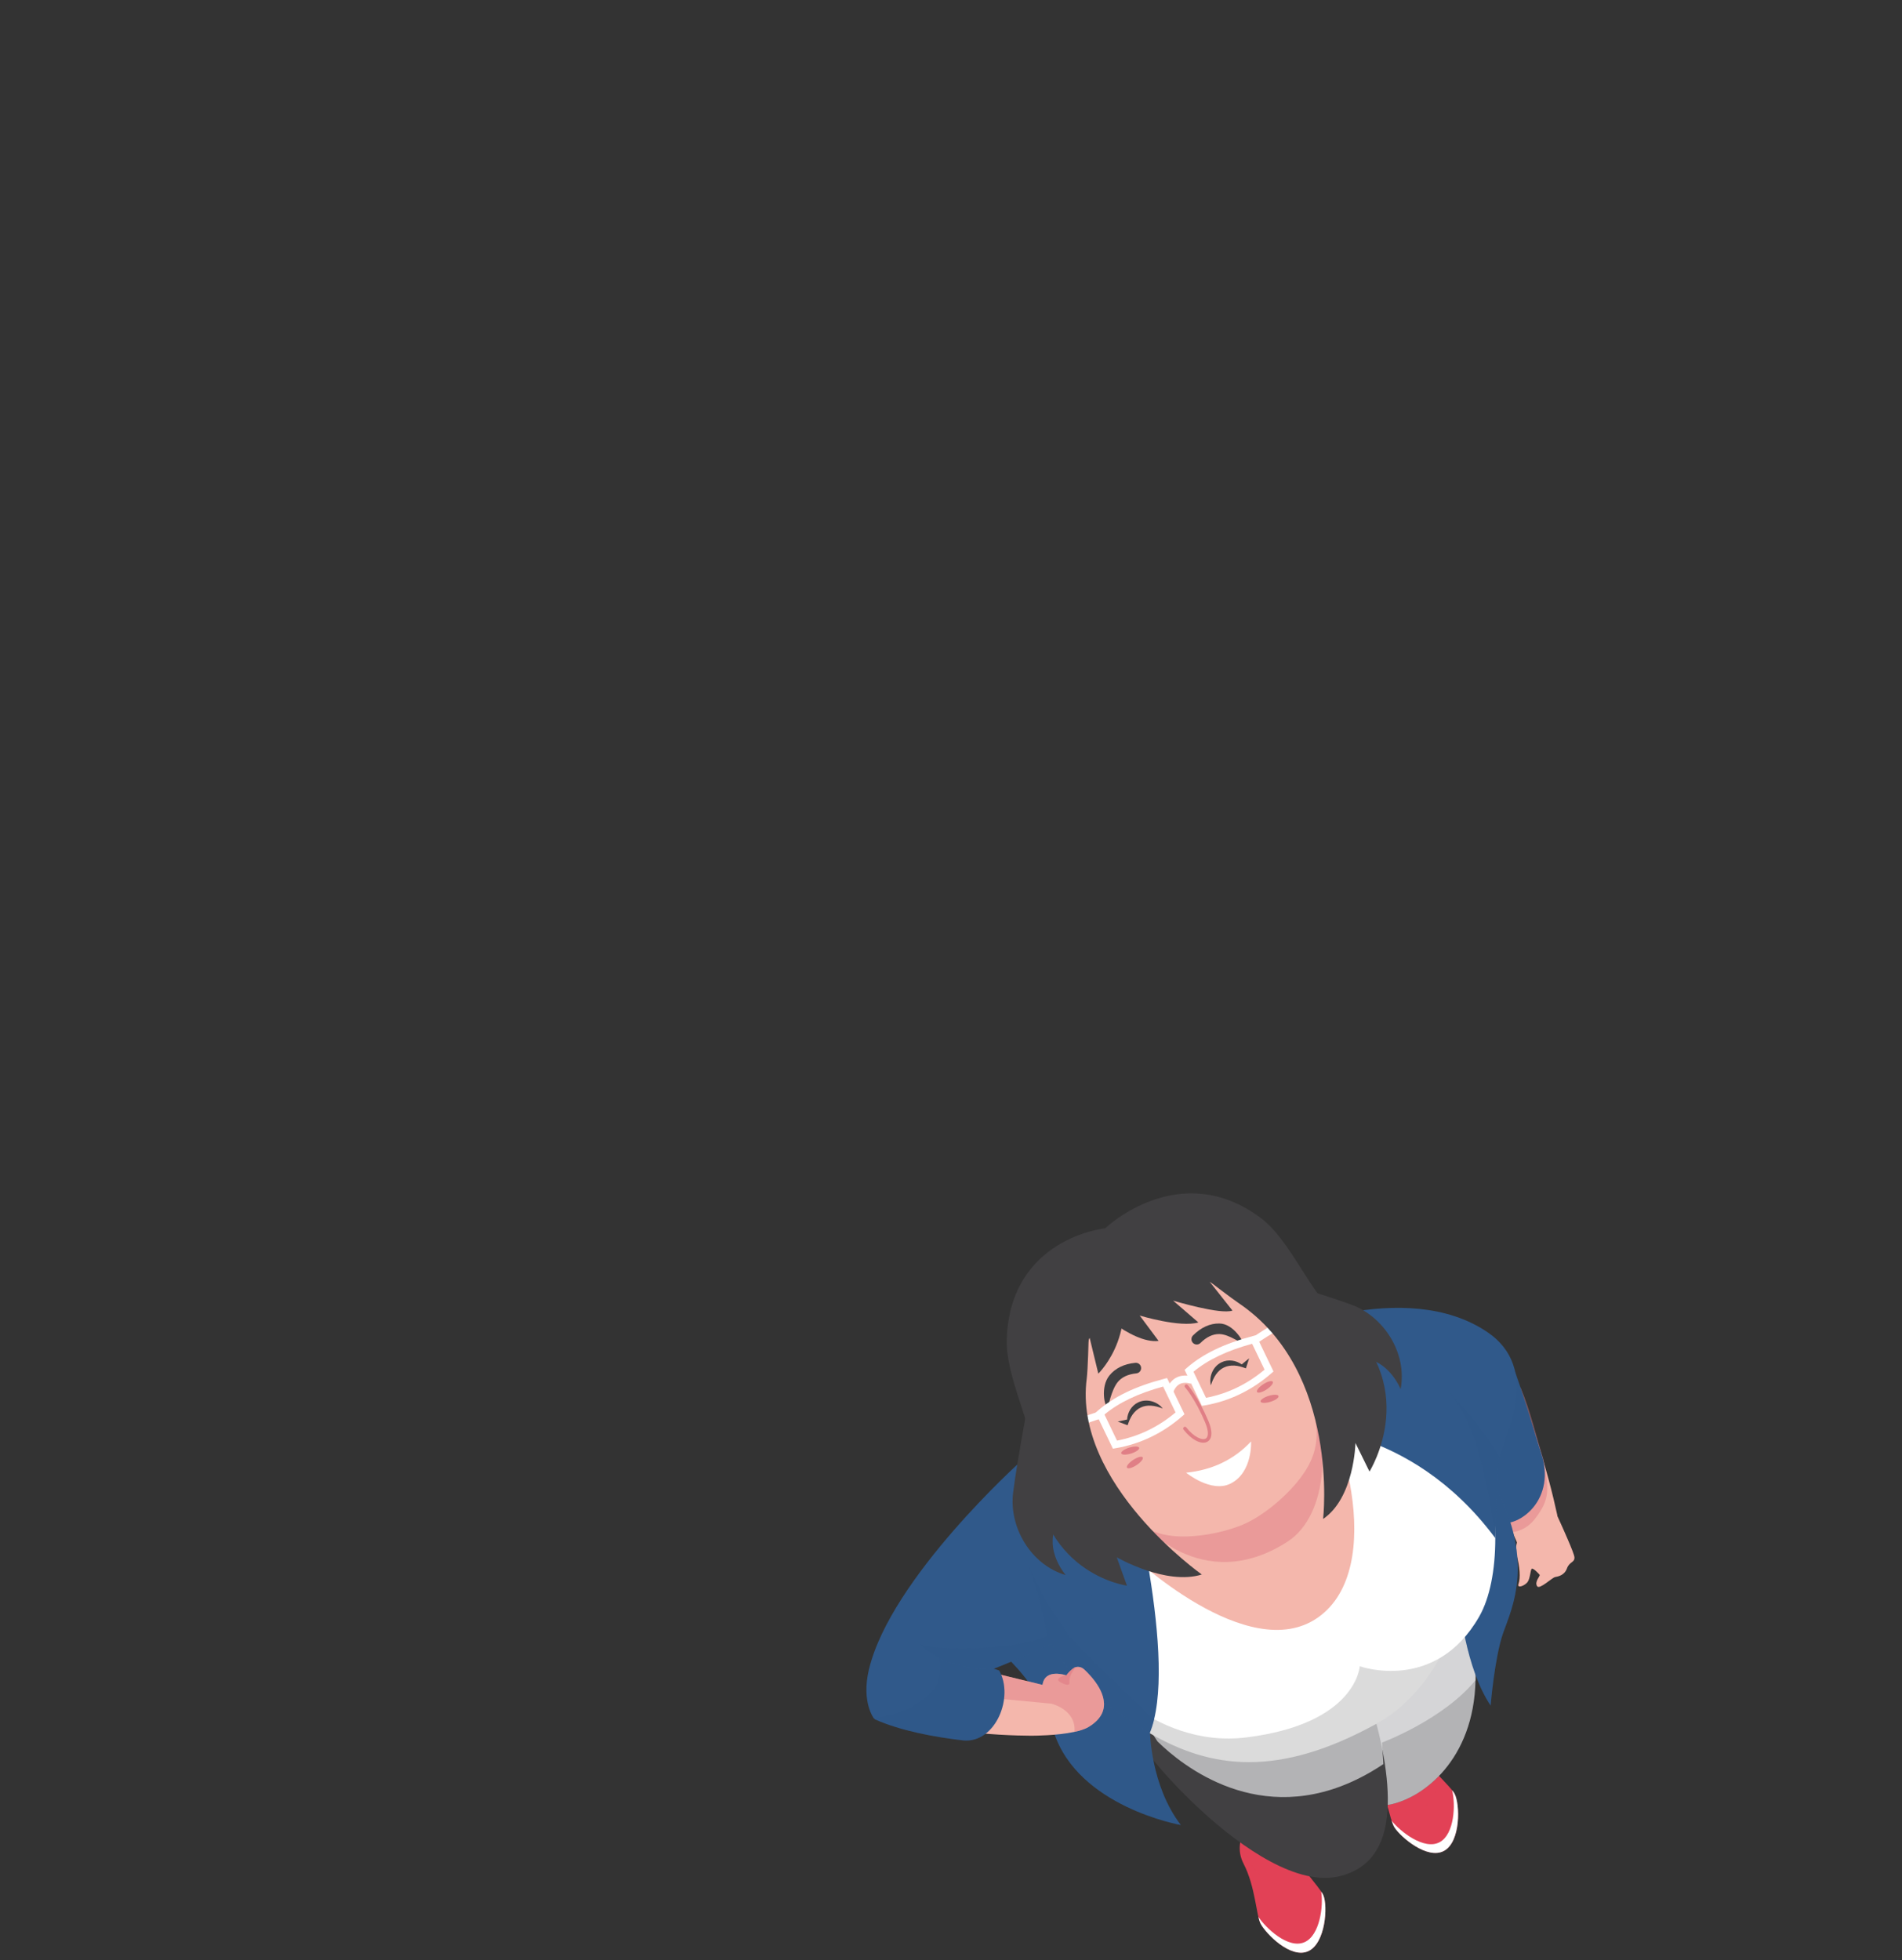 <svg xmlns="http://www.w3.org/2000/svg" xmlns:xlink="http://www.w3.org/1999/xlink" viewBox="0 0 724.89 747.05"><rect x="0" y="0" width="724.89" height="747.05" fill="#333333" stroke="none"/><defs><style>      .cls-1 {        opacity: .4;      }      .cls-1, .cls-2, .cls-3, .cls-4, .cls-5, .cls-6, .cls-7, .cls-8, .cls-9, .cls-10, .cls-11, .cls-12, .cls-13 {        stroke-width: 0px;      }      .cls-1, .cls-2, .cls-7 {        mix-blend-mode: multiply;      }      .cls-1, .cls-8 {        fill: #e24156;      }      .cls-2 {        opacity: .2;      }      .cls-2, .cls-9 {        fill: #30598a;      }      .cls-14 {        isolation: isolate;      }      .cls-3 {        fill: #414042;      }      .cls-4 {        fill: #dbdbdb;      }      .cls-5 {        fill: none;      }      .cls-6, .cls-7 {        opacity: .7;      }      .cls-6, .cls-10, .cls-13 {        fill: #e07f86;      }      .cls-7 {        fill: #e5e5e6;      }      .cls-15 {        clip-path: url(#clippath);      }      .cls-11 {        fill: #fff;      }      .cls-12 {        fill: #f4b7ac;      }      .cls-13 {        opacity: .5;      }    </style><clipPath id="clippath"><rect class="cls-5" width="724.89" height="747.05"></rect></clipPath></defs><g class="cls-14"><g id="Calque_2" data-name="Calque 2"><g id="Calque_1-2" data-name="Calque 1"><g class="cls-15"><g><g><path class="cls-12" d="M593.31,577.25s2.26,4.86,4.15,9.29c1.35,3.13,2.54,6.07,2.59,6.91.15,2.04-1.9,1.62-2.85,4.24-.96,2.65-3.32,3.08-4.52,3.31-1.18.22-5.92,4.87-6.84,3.5-1.16-1.68,1.26-3.93.95-4.36-.31-.42-2.36-2.56-2.95-2.33-.6.23-.59,3.66-1.66,5.09-1.07,1.43-4.22,2.65-3.43.59.78-2.08.51-6.4-.77-11.05-.02-.06-.04-.11-.04-.18-1.14-4.61,3.05-10.39,3.05-10.39,4.61-6.59,12.33-4.62,12.33-4.62Z"></path><path class="cls-12" d="M593.46,577.2s1.71,8.1-6.85,12.84c-6.69,3.7-8.66-2.71-8.66-2.71-1.48-3.6-3.36-7.13-5.53-10.61-6.27-10.12-14.96-19.95-22.92-30.63,0,0-.73-2.07-1.62-5.09-.47-12.86,19.93-16.97,28.37-18.12,3.78,9.1,6.95,17.89,9.56,26.03,3.47,10.79,5.97,20.47,7.66,28.3Z"></path><path class="cls-13" d="M588.23,556.17l.02.1c2.08,11.38,2.54,14.92-3.08,22.32-3.35,4.43-7.52,5.37-10.32,5.4-6.27-10.12-14.96-19.95-22.92-30.63,0,0-.73-2.07-1.62-5.09-.47-12.86,20.81-18.3,29.24-19.45,3.78,9.1,6.07,19.22,8.68,27.36Z"></path><path class="cls-9" d="M588.01,555.94c-4.08-12.73-5.24-17.96-10.54-32.96,0,0-28.39-9.61-31.93-3.98-3.53,5.64,3.96,27.08,3.96,27.08,6.89,9.24,16.22,24.85,22.17,33.54,3.62,3.42,20.8-5.07,16.34-23.68Z"></path><path class="cls-2" d="M588.06,555.75c-4.08-12.73-5.41-17.75-10.86-34.16,0,0-28.13-8.22-31.66-2.58-3.53,5.64,3.96,27.08,3.96,27.08,6.89,9.24,16.53,24.61,22.48,33.3,3.62,3.42,20.54-5.02,16.08-23.63Z"></path></g><g><path class="cls-8" d="M539.61,664.8c4.5,8.91,12.96,15.47,14.75,18.76,2.12,3.94,2.4,18.26-4,21.76-6.4,3.5-16.5-5.26-18.86-8.87-2.05-3.13-3.13-13.86-8.43-22.33-1.53-2.45-2.04-4.87-1.99-7.07.1-5.04,3.15-8.93,3.55-9.41l-.02-.02s.03-.01.04,0c.01-.01.03-.03.03-.03l.02.02c.65-.09,6.22-.78,10.8,2.4,1.55,1.09,3,2.63,4.09,4.79Z"></path><path class="cls-1" d="M523.76,672.96s1.28,10.7,7.71,15.65c6.16,4.75,15.85-.24,16.37-8.86.53-8.63-15.99-23.44-24.09-6.79Z"></path><path class="cls-11" d="M553.44,682.23c.39.49.7.94.92,1.34,2.12,3.94,2.4,18.26-4,21.76-6.4,3.5-16.5-5.26-18.86-8.87-.39-.6-.75-1.5-1.12-2.61,3.08,3.91,12.34,11.44,18.35,8.15,5.58-3.05,6.08-14.31,4.71-19.76Z"></path></g><path class="cls-3" d="M511.38,640.64s2.44,50.12,18.23,47.08c15.8-3.05,42.39-25.04,29.18-73.57-10.62-39.01-45.7-19.62-47.41,26.49Z"></path><path class="cls-7" d="M562.34,640.3c-.62,30.46-20.12,44.99-32.73,47.42-.24.05-.48.08-.71.09-4.72.46-8.19-3.94-10.76-10.21-5.64-13.89-6.77-36.96-6.77-36.96.09-2.46.28-4.85.54-7.16,4.84-40.86,36.81-56.25,46.87-19.33,2.67,9.78,3.71,18.47,3.55,26.14Z"></path><g><path class="cls-8" d="M491.2,702.31c3.75,9.25,11.63,16.5,13.14,19.93,1.78,4.1.87,18.39-5.79,21.35-6.67,2.96-16-6.62-18.06-10.41-1.78-3.29-1.97-14.08-6.54-22.95-1.32-2.57-1.63-5.02-1.4-7.21.51-5.01,3.88-8.63,4.32-9.08l-.02-.02s.03,0,.04,0c.01-.01.04-.03.04-.03,0,0,0,.01.02.02.66-.04,6.26-.26,10.57,3.29,1.46,1.21,2.77,2.87,3.68,5.11Z"></path><path class="cls-1" d="M473.86,698.47s.39,10.77,6.38,16.24c5.75,5.24,13.77,4.57,15.01-3.98,1.24-8.55-11.94-28.18-21.4-12.26Z"></path><path class="cls-11" d="M503.53,720.83c.35.52.62.99.81,1.41,1.78,4.1.87,18.39-5.79,21.35-6.67,2.96-16-6.62-18.06-10.41-.34-.63-.62-1.56-.9-2.7,2.75,4.16,11.34,12.43,17.61,9.65,5.81-2.57,7.24-13.75,6.34-19.3Z"></path></g><path class="cls-3" d="M526.92,667.11v.03c1.31,6.77,2.18,13.96,1.98,20.68-.38,13.34-5.1,24.06-18.6,27.24-31.08,7.32-83.35-55.61-79.41-58.51,27.44-44.73,66.68-32,81.03-23.06,4.24,2.64,6.71,4.79,6.71,4.79,0,0,5.29,13.28,8.29,28.83Z"></path><path class="cls-7" d="M562.34,640.3c-12.26,15.04-35.6,23.76-35.6,23.76l.18,3.04v.03s.32,5.14.32,5.14c-3.07,2.05-6.11,3.82-9.09,5.32-38.13,19.22-67.72-4.84-76.96-13.91,0-.01-.02-.01-.03-.02-3.56-5.36-5.59-8.88-5.59-8.88,27.44-44.73,62.01-30.24,76.35-21.3,4.84-40.86,36.81-56.25,46.87-19.33,2.67,9.78,3.71,18.47,3.55,26.14Z"></path><path class="cls-9" d="M438.27,659.8s.17,20.57,11.76,35.68c0,0-39.27-6.88-48.4-35.48-9.13-28.6-29.84-32.92-29.12-46.06.72-13.15.82-38.83,32.04-43.76,31.21-4.93,33.73,89.63,33.73,89.63Z"></path><path class="cls-2" d="M438.27,659.8s.17,20.57,11.76,35.68c0,0-39.27-6.88-48.4-35.48-9.13-28.6-29.84-32.92-29.12-46.06.72-13.15.82-38.83,32.04-43.76,31.21-4.93,33.73,89.63,33.73,89.63Z"></path><path class="cls-4" d="M551.66,517.23c-22.29-20.72-66.52-27.65-113.56-7.34,0,0-9.79,7.31-20.24,19.36-1.18,1.36-2.37,2.78-3.54,4.27-.48.58-.94,1.18-1.42,1.79-1.64,2.12-3.26,4.37-4.83,6.71-.34.48-.66.99-1,1.49-1.27,1.96-2.51,4-3.67,6.09-.3.54-.6,1.08-.89,1.63-.36.66-.71,1.34-1.05,1.99-.65,1.28-1.26,2.59-1.86,3.92-.34.77-.68,1.56-1.01,2.35-.24.58-.47,1.16-.69,1.74-.26.67-.51,1.33-.74,1.99-.96,2.74-1.79,5.56-2.42,8.43-.23,1-.42,2-.59,3.01-.13.68-.23,1.35-.33,2.02,0,.06,0,.1-.03.16-.1.81-.21,1.63-.28,2.45-.08.72-.14,1.46-.17,2.19-.13,1.88-.17,3.78-.09,5.68,0,.4.03.82.05,1.25,0,.03,0,.06,0,.09.04.56.07,1.1.12,1.67.06.78.16,1.56.25,2.35.48,3.68.84,7.08,1.22,10.28.11.93.22,1.84.34,2.74.07.61.15,1.21.24,1.82.06.45.12.9.2,1.33.09.69.19,1.38.31,2.04.07.46.15.93.24,1.37.16.97.35,1.91.57,2.85.09.49.22.97.32,1.46.08.35.18.69.27,1.03.23.87.48,1.72.74,2.57.15.49.32.98.5,1.46.12.34.27.68.4,1.02,2.39-.48,5.07.59,5.62,3.68.68,3.81,25.32,21.84,32.68,31.8.55.75.84,1.64.91,2.56,23.32,13.49,48.82,17.06,86.4-3.65,45.77-25.22,48.63-119.58,27.03-139.65Z"></path><path class="cls-9" d="M556.33,611.38s2.13,24.16,11.77,38.57c0,0,1.52-18.36,4.78-27.67,3.27-9.3,12.93-28.51-4.88-59.05-17.81-30.54-53.41-46.44-53.41-46.44l41.73,94.59Z"></path><path class="cls-2" d="M556.33,611.38s2.13,24.16,11.77,38.57c0,0,1.52-18.36,4.78-27.67,3.27-9.3,12.93-28.51-4.88-59.05-17.81-30.54-53.41-46.44-53.41-46.44l41.73,94.59Z"></path><path class="cls-11" d="M569.89,586.15c0,12.11-2.06,22.8-6.15,29.94-16.77,29.25-45.51,18.89-45.51,18.89,0,0-1.19,21.91-43.2,27.12-36.62,4.54-61.18-28.68-61.18-28.68-48.42-70.28-2.04-120.01,52.05-133.85,13.18-3.38,28.69,1.19,42.72,1.86,42.45,2,61.21,47.21,61.27,84.72Z"></path><path class="cls-9" d="M571.43,555.08c-.22.88-.36,1.36-.36,1.36,0,0-1.19,21.1-1.18,29.72-.08-.1-.14-.2-.22-.29-32.68-43.67-76-42.02-76-42.02,0,0-16.96-11.16-25.61-27.83,18.81-9.89,67.89-28.99,98.58-8.53,21.31,14.21,6.66,40.17,4.79,47.61Z"></path><path class="cls-2" d="M571.43,555.08c-.22.88-.36,1.36-.36,1.36,0,0-1.19,21.1-1.18,29.72-.08-.1-.14-.2-.22-.29-1.63-15.36-6.38-42.73-17.76-55.89,1.29,1.31,12.97,13.44,19.51,25.11Z"></path><path class="cls-12" d="M430.42,591.93s45.22,43.32,71.93,24.44c26.72-18.88,8.89-77.61-5.49-92.18-14.38-14.57-87.07-9.23-66.44,67.74Z"></path><path class="cls-9" d="M439.84,655.28c-.44,1.89-1.01,3.63-1.68,5.22-1.04-.61-2.07-1.22-3.11-1.86,0,0-.01-.01-.03-.03-1.02-.64-2.06-1.29-3.08-1.97-2.06-1.35-4.1-2.78-6.15-4.26-.14-.1-.28-.2-.43-.31-.74-.54-1.48-1.08-2.21-1.63-.84-.62-1.66-1.25-2.44-1.86-1.22-.97-2.37-1.9-3.48-2.82-.67-.57-1.33-1.12-1.96-1.68-.41-.37-.82-.72-1.22-1.08-1.19-1.08-2.3-2.11-3.32-3.17l-.17-.17c-.23-.23-.47-.47-.68-.7-.31-.33-.62-.67-.92-.98h-.01c-.37-.4-.74-.81-1.09-1.21-.35-.41-.71-.82-1.04-1.22-.35-.41-.68-.82-1.01-1.23-.26-.31-.5-.62-.72-.94-.14-.2-.28-.38-.43-.58-.35-.45-.67-.92-.98-1.38h-.01c-.03-.06-.06-.1-.07-.13-.34-.51-.68-1.04-.99-1.53-.14-.24-.28-.47-.44-.71-.23-.38-.45-.77-.65-1.15-.27-.47-.51-.94-.75-1.42-.7-1.39-1.32-2.8-1.85-4.19-.11-.28-.21-.55-.31-.84-.17-.5-.34-.98-.5-1.48-.27-.85-.51-1.7-.74-2.57-.1-.34-.2-.68-.27-1.04-.11-.48-.23-.97-.33-1.45-.21-.95-.41-1.89-.57-2.85-.09-.45-.16-.91-.24-1.38-.1-.65-.21-1.35-.3-2.03l-.03-.17v-.04c-.07-.37-.13-.75-.17-1.12-.09-.61-.17-1.22-.24-1.83-.11-.89-.23-1.8-.34-2.74-.37-3.19-.74-6.59-1.21-10.28-.1-.78-.18-1.56-.26-2.34-.06-.57-.09-1.11-.11-1.67-.01-.03-.01-.06-.01-.09-.01-.43-.04-.84-.04-1.25-.09-1.9-.04-3.8.09-5.68.03-.72.1-1.46.17-2.19.07-.82.17-1.65.28-2.46.01-.06.01-.1.03-.17.1-.67.2-1.33.33-2.02.17-.99.37-2,.6-2.99.62-2.87,1.46-5.69,2.41-8.43.24-.67.48-1.32.75-2,.21-.57.45-1.15.68-1.73.33-.79.67-1.58,1.01-2.36.6-1.32,1.22-2.63,1.87-3.9.33-.67.68-1.33,1.04-2,.28-.54.58-1.09.89-1.63,1.15-2.09,2.4-4.12,3.66-6.09.34-.5.67-1.01.99-1.49,1.58-2.34,3.19-4.58,4.84-6.71.48-.61.94-1.21,1.42-1.79,1.18-1.49,2.36-2.91,3.55-4.27,3.12,6.1,6.39,13.41,9.78,22.03,0,0,19.94,72.09,12.19,104.02Z"></path><path class="cls-12" d="M419.98,652.94c-.85,1.82-2.45,3.57-5.08,5.16-.22.14-.47.27-.73.39-1.27.63-2.9,1.12-4.67,1.5-6.71,1.46-15.59,1.45-15.59,1.45,0,0-9.57.14-21.54-1.06-.93-.09-1.91-.21-2.89-.3l6.68-13.17,4.5-8.88,16.67,4.06c.87-6.49,9.07-3.61,9.07-3.61.91-1.17,1.86-2.23,3.05-2.96.1-.06.21-.11.33-.13.1-.03.22-.07.32-.09,1.26-.31,2.46.29,3.04.83,2.87,2.65,9.98,10.12,6.83,16.82Z"></path><path class="cls-13" d="M419.97,652.94c-.84,1.81-2.44,3.57-5.08,5.16-.21.13-.46.27-.72.39-1.27.62-2.9,1.11-4.67,1.49.76-8.49-8.81-10.74-8.81-10.74l-24.52-2.33,4.51-8.89,16.67,4.06c.01-.07.01-.13.04-.21.55-3.43,3.24-4.1,5.55-4.02,1.76.05,3.29.56,3.46.62h.01c.91-1.15,1.86-2.21,3.04-2.95.09-.05.21-.11.34-.13.05-.03.13-.04.2-.05.04-.01.08-.03.12-.03,1.26-.32,2.45.28,3.04.83,2.87,2.65,9.98,10.11,6.83,16.81Z"></path><path class="cls-6" d="M407.58,641.37c.17,1.7-4.53-.42-4.3-1.28.19-1.19,2.93-1.68,3.11-1.63h.01c.91-1.15,1.86-2.21,3.04-2.95.09-.05.21-.11.34-.13.05-.03.13-.04.2-.05-1.22,1.64-2.66,3.54-2.4,6.05Z"></path><path class="cls-9" d="M333.42,655.21s.01,0,.02.01c.02.01.04.02.06.02,9.75,4.33,22.42,6.71,33.75,8.02,12.1,1.01,19.32-16.43,13.55-26.66l-3.72-1.21h-.01s-6.79-2.2-6.79-2.2c-17.15-7.89-32.19-11.29-38.97,2.87-1.37,6.91-.93,13.44,2.11,19.15Z"></path><path class="cls-2" d="M355.15,627.57c-1.18-.16-2.23-.33-3.09-.53,1.01.13,2.03.3,3.09.53Z"></path><path class="cls-2" d="M367.25,663.26c-11.36-1.32-24.06-3.7-33.81-8.05h-.01c-3.04-5.71-3.48-12.24-2.1-19.15,4.56-6.96,11.16-9.85,19.56-9.14,11.94,10.67,27.75,9.2,27.66,9.13,0,0,.1-.04.27-.11l1.99.65c5.76,10.25-1.45,27.68-13.56,26.67Z"></path><path class="cls-9" d="M333.13,654.95s30.34-4.26,24.66-24.31c0,0,13.62,6.61,20.8,5.37l1.21-.49c1.24-.48,11.44-4.55,20.96-9.01,2.33-1.1,4.63-2.22,6.75-3.32,2.99-1.56,5.62-3.08,7.49-4.42,6.66-4.81-6.56-35.24-20.26-47.11-4.05-3.51-1.92-15.75-5.55-14.89,0,0-49.67,44.53-58.01,79.39-3.02,12.6,1.95,18.81,1.95,18.81Z"></path><path class="cls-2" d="M439.84,655.28c-.44,1.89-1.01,3.63-1.68,5.22-1.04-.61-2.07-1.22-3.11-1.86,0,0-.01-.01-.03-.03-1.02-.64-2.06-1.29-3.08-1.97-2.06-1.35-6.15-4.26-6.15-4.26l-.43-.31s-1.48-1.08-2.21-1.63c-.84-.62-1.66-1.25-2.44-1.86-.45-5.32-5.32-10.38-7.58-12.46-.58-.55-1.77-1.15-3.04-.82-.04,0-.09.01-.13.03-.06,0-.14.01-.2.04-.11.03-.24.09-.33.14-.58.35-1.11.79-1.59,1.28-.35-.41-.71-.82-1.04-1.22-.35-.41-.68-.82-1.01-1.23-.26-.31-.5-.62-.72-.94-.14-.2-.28-.38-.43-.58-.35-.45-.67-.92-.98-1.38h-.01c-.03-.06-.06-.1-.07-.13-.34-.51-.68-1.04-.99-1.53-.14-.24-.28-.47-.44-.71-.23-.38-.45-.77-.65-1.15-.27-.47-.51-.94-.75-1.42-10.15,4.77-22.21,9.56-22.21,9.56.09.07-16.03,1.57-28.01-9.43,7.1,2.58,38.4,2.29,48.52-3.35-.04-.31-.09-.64-.14-.97-.55-3.65-1.83-8.69-3.28-13.8v-.04c-1.23-4.3-2.58-8.66-3.72-12.25.88,2.19,1.89,4.39,2.97,6.56,3.69,7.38,8.35,14.51,12.62,20.4,3.17,4.37,23.36,23.42,32.33,32.11Z"></path><g><path class="cls-13" d="M434.13,579.29s23.38,29.55,56.52,8.25c16.08-10.33,17.27-41.64,5.49-59.6-11.78-17.97-84.94-15.06-62.01,51.35Z"></path><path class="cls-12" d="M412.36,546.5c9.32,19.72,16.01,37.54,35.79,38.94,8.99.64,20.28-1.92,26.86-5.03,7.38-3.49,17.42-11.74,22.76-20.32,9.88-15.89-.4-31-9.21-49.63-13.56-28.68-41.61-43.86-62.65-33.92-21.04,9.95-27.11,41.26-13.55,69.94Z"></path><g><g><g><path class="cls-10" d="M479.09,530.49c.36.54,1.99.1,3.64-.99,1.65-1.09,2.7-2.41,2.34-2.96-.36-.54-1.99-.1-3.64.99-1.65,1.09-2.7,2.41-2.34,2.96Z"></path><path class="cls-10" d="M480.44,534.13c-.19-.62,1.18-1.6,3.07-2.19,1.89-.58,3.58-.55,3.77.07.19.62-1.18,1.6-3.07,2.19-1.89.58-3.58.55-3.77-.07Z"></path></g><g><path class="cls-10" d="M435.51,555.37c-.36-.54-1.99-.1-3.64.99-1.65,1.09-2.7,2.41-2.34,2.96.36.54,1.99.1,3.64-.99,1.65-1.09,2.7-2.41,2.34-2.96Z"></path><path class="cls-10" d="M434.16,551.73c.19.62-1.18,1.6-3.07,2.19-1.89.58-3.58.55-3.77-.07-.19-.62,1.18-1.6,3.07-2.19,1.89-.58,3.58-.55,3.77.07Z"></path></g></g><g><path class="cls-10" d="M460,549.49c.07-.03.15-.07.22-.11.88-.51,2.66-2.31.29-7.93-3.89-9.19-7.7-13.48-7.86-13.66-.25-.28-.67-.3-.95-.05-.28.25-.3.67-.05.95.04.04,3.83,4.33,7.62,13.28,1.6,3.78,1.19,5.7.27,6.24-1.34.8-4.59-.6-7.41-4.24-.23-.29-.65-.35-.94-.12-.29.23-.35.65-.12.95,2.97,3.84,6.67,5.77,8.94,4.7Z"></path><g><path class="cls-3" d="M425.97,526.71c1.54-1.9,3.93-3.02,7.12-3.34,1.11-.11,1.92-1.1,1.81-2.21-.11-1.11-1.1-1.92-2.21-1.81-4.32.43-7.65,2.07-9.89,4.85-3.53,4.39-1.75,12.14-.64,12.01.22-.03,1.37-6.49,3.81-9.5Z"></path><path class="cls-3" d="M473.85,511.86c.19-.09-3.52-7.44-9.15-7.5-3.57-.04-6.94,1.49-10.03,4.56-.79.79-.79,2.07,0,2.86.79.79,2.07.79,2.86,0,2.28-2.27,4.68-3.41,7.13-3.39,3.89.04,8.43,3.82,9.19,3.45Z"></path></g></g></g><g><g><path class="cls-11" d="M438.64,547.62c-4.26,2.05-8.76,3.48-13.47,4.28l-1.02.17-6.6-13.72.78-.69c6.08-5.35,14.37-9.35,25.36-12.22l1.1-.29,6.64,13.81-.79.69c-3.73,3.26-7.74,5.92-11.99,7.96ZM425.72,549c8.19-1.57,15.69-5.18,22.31-10.74l-4.74-9.86c-9.55,2.61-16.88,6.1-22.35,10.66l4.78,9.94Z"></path><path class="cls-11" d="M472.56,531.3c-4.26,2.05-8.76,3.48-13.47,4.28l-1.02.17-6.6-13.72.78-.69c6.08-5.35,14.37-9.35,25.36-12.22l1.1-.29,6.64,13.81-.79.69c-3.73,3.26-7.74,5.92-11.99,7.96ZM459.64,532.69c8.19-1.57,15.69-5.18,22.31-10.74l-4.74-9.86c-9.55,2.61-16.88,6.1-22.35,10.66l4.78,9.94Z"></path><path class="cls-11" d="M453.92,527.32c-3.4-.94-5.49.06-6.8,3.25l-2.57-1.05c1.84-4.51,5.34-6.2,10.11-4.88l-.74,2.68Z"></path></g><path class="cls-11" d="M409.28,547.26l-2.78.13-.04-.63c-.1-1.58-.23-3.54,1.76-4.67,3.78-2.15,9.76-3.89,10.02-3.97l.77,2.67c-.06.02-5.92,1.73-9.42,3.71-.4.23-.46.54-.36,2.07l.04.68Z"></path><path class="cls-11" d="M490.97,507.81l1.83-2.09-.47-.42c-1.17-1.06-2.62-2.39-4.74-1.54-4.04,1.61-9.14,5.2-9.35,5.35l1.6,2.27s5.05-3.55,8.78-5.04c.43-.17.71-.02,1.84,1.01l.51.46Z"></path></g><path class="cls-12" d="M422.12,550.9s-14.12-12.52-22.52-3.89c-8.4,8.63,15.33,29.28,28.36,16.22l-5.83-12.34Z"></path><path class="cls-12" d="M485.82,520.78s-.72-18.86,11.29-19.87c12-1.02,12.9,30.43-5.46,32.21l-5.83-12.34Z"></path><g><path class="cls-3" d="M433.78,534.43c-2.62,1.24-4.07,3.92-4.22,6.53l-3.57.77,3.76,1.42c.52-1.54,1.09-2.95,1.92-4.11.85-1.14,1.84-2.09,3.06-2.64,2.42-1.2,5.38-.82,8.4.36-1.95-2.57-5.98-3.94-9.35-2.33Z"></path><path class="cls-3" d="M465.51,519.17c2.6-1.28,5.61-.73,7.73.78l2.83-2.31-1.23,3.82c-1.53-.56-2.98-.99-4.41-1.06-1.42-.05-2.78.14-3.97.74-2.45,1.14-4,3.69-4.97,6.78-.79-3.13.66-7.13,4.02-8.75Z"></path></g><path class="cls-11" d="M452.05,561.22c9.92-1.01,18.2-4.92,24.75-11.9,0,0,.67,11.77-7.79,16.04-7.36,3.72-16.96-4.14-16.96-4.14Z"></path><path class="cls-3" d="M414.83,496.38s16.25,15.95,26.73,14.62l-7.19-9.66s15.47,4.69,22.35,2.62l-9.62-8.31s18.1,5.47,22.62,3.79l-8.72-11.03s11.52,7.33,20.47,4.26c0,0-18.52-34.66-45.39-26.44-26.87,8.22-21.25,30.15-21.25,30.15Z"></path><path class="cls-3" d="M423.35,479.02s-19.89-.47-23.03,14.81c-3.14,15.28,3.21,34.36,3.21,34.36,0,0,9.83-11.54,11.72-18.52l3.34,13.8s18.05-17.41,4.76-44.45Z"></path><path class="cls-3" d="M393.86,523.93s-6.21,32.12-7.76,45.04c-1.55,12.92,6.6,27.27,20.06,31.28,0,0-6.99-8.03-4.42-16.76,2.57-8.73-7.88-59.56-7.88-59.56Z"></path><path class="cls-3" d="M471.57,483.54s31.4,9.17,43.6,13.7c12.2,4.53,21.23,18.35,18.64,32.14,0,0-3.95-9.89-12.88-11.59-8.93-1.71-49.36-34.25-49.36-34.25Z"></path><path class="cls-3" d="M508.96,500.41c-9.46-7.35-17.09-27.71-28.39-36.2-30.99-23.26-59.35,3.8-59.37,3.9-.09-.05-36.34,3.67-37.51,42.4-.43,14.13,10.04,33.12,10.22,45.1.64,44.1,35.59,48.66,35.59,48.66l-3.89-10.81s18.7,10.83,32.43,6.56c0,0-49.13-34.63-43.86-74.71.43-3.3.72-15.13.72-15.13,0,0,12.89-7.42,17.3-18.1,11.79,2.98,28.79-3.74,28.79-3.74,0,0,8.37,6.42,11.13,8.28,38.66,26.15,32.14,82.23,32.14,82.23,11.91-8.05,12.33-28.95,12.33-28.95l5.35,10.89s21.2-33.8-12.98-60.37Z"></path></g></g></g></g></g></g></svg>